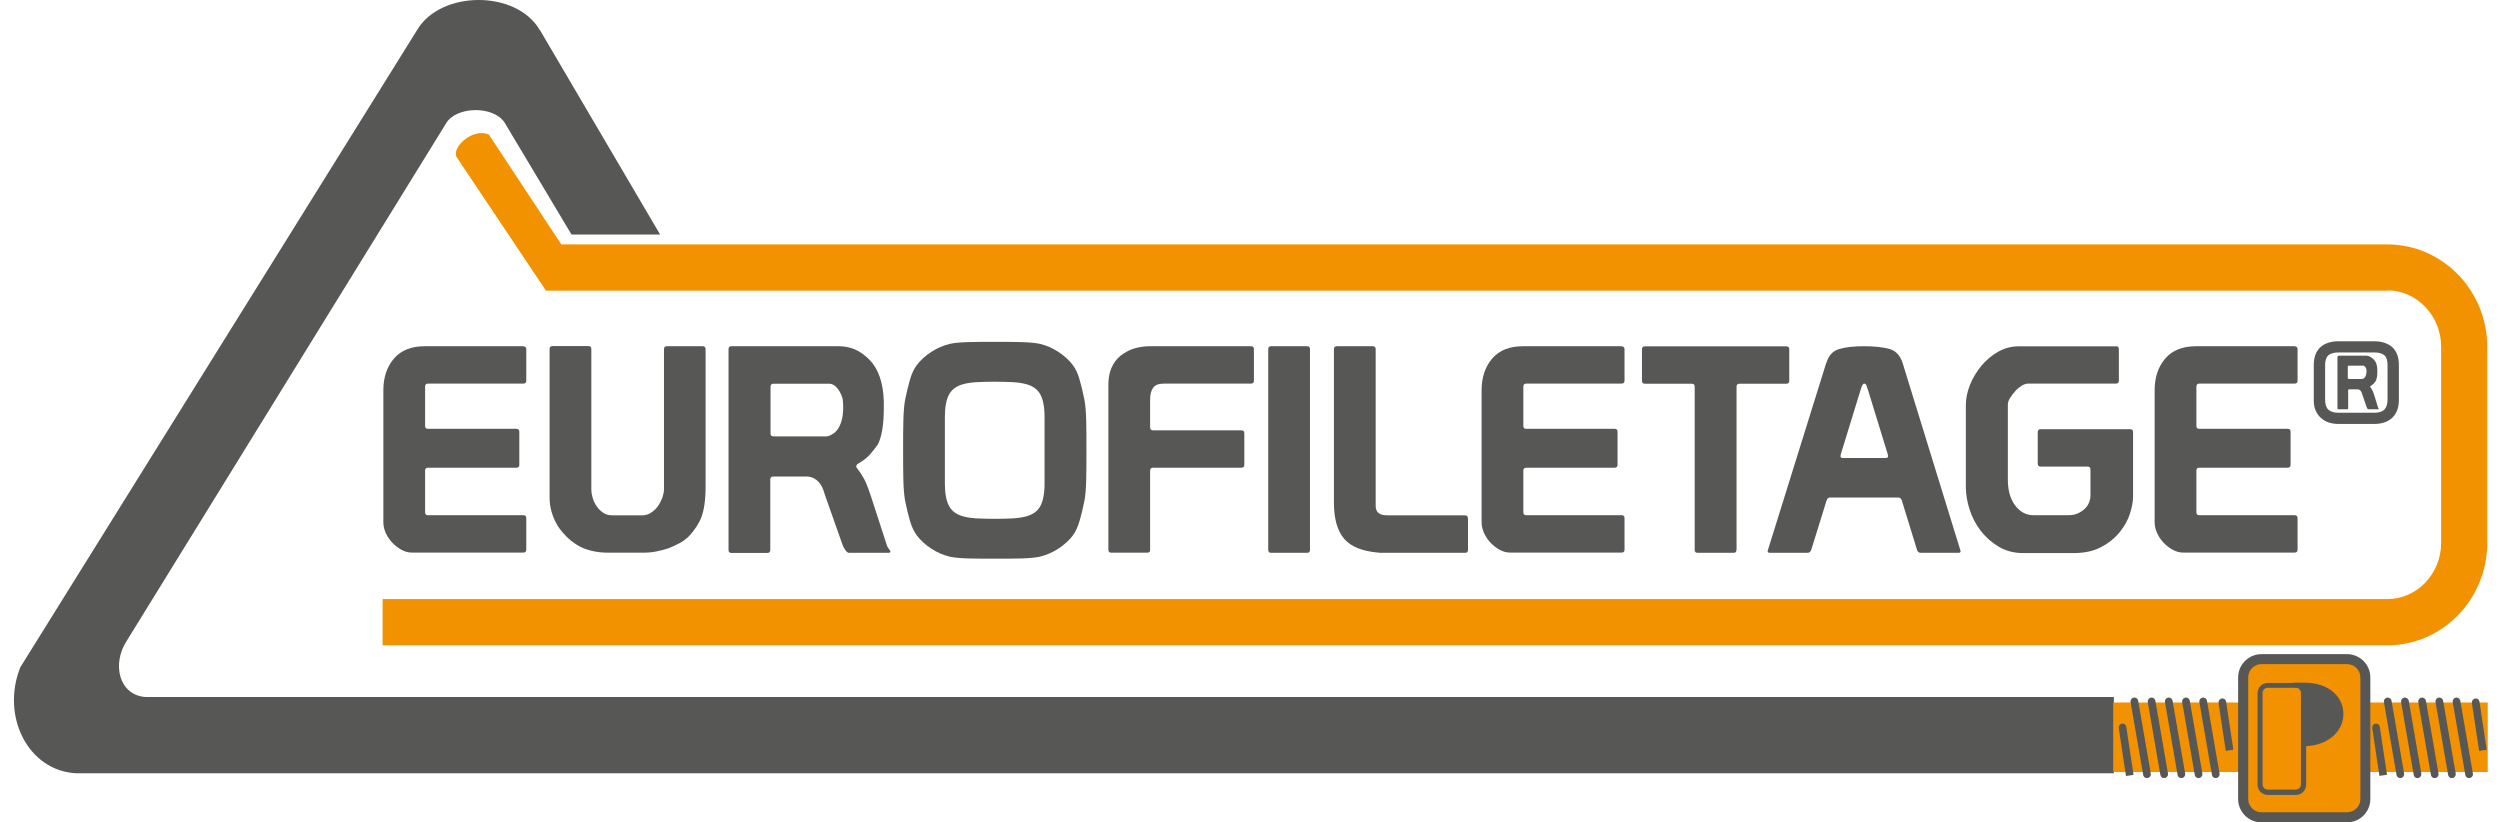 <?xml version="1.0" encoding="utf-8"?>
<svg width="152" height="50" viewBox="0 0 152 50" fill="none" xmlns="http://www.w3.org/2000/svg">
<path d="M145.155 17.671H33.195C31.377 14.958 29.566 12.253 27.755 9.541C27.46 8.935 28.771 7.745 29.725 8.185L34.127 14.86H145.155C146.837 14.86 148.36 15.572 149.459 16.701C150.55 17.83 151.224 19.383 151.224 21.088V33.013C151.224 34.718 150.542 36.271 149.459 37.392C148.36 38.529 146.837 39.234 145.155 39.234H23.262V36.423H145.155C146.041 36.423 146.852 36.051 147.443 35.438C148.042 34.816 148.421 33.96 148.421 33.013V21.08C148.421 20.133 148.049 19.269 147.443 18.648C146.852 18.034 146.034 17.655 145.155 17.655V17.671Z" fill="#F39200"/>
<path fill-rule="evenodd" clip-rule="evenodd" d="M32.832 1.835L40.136 14.261H34.749L30.695 7.48C30.036 6.412 27.755 6.45 27.134 7.48C20.671 17.959 14.201 28.437 7.73 38.923C6.768 40.362 7.238 42.264 8.844 42.378H128.524V47.015H4.639C1.722 46.878 0.04 43.56 1.237 40.567C9.276 27.657 17.315 14.746 25.354 1.835C26.77 -0.589 31.392 -0.635 32.824 1.835H32.832Z" fill="#575756"/>
<path fill-rule="evenodd" clip-rule="evenodd" d="M128.486 42.711H151.254V46.939H128.486V42.711Z" fill="#F39200"/>
<path d="M150.731 45.651C150.731 45.651 150.33 43.037 150.292 42.734C150.277 42.605 150.368 42.484 150.489 42.469C150.625 42.446 150.739 42.545 150.754 42.674C150.792 42.969 151.194 45.583 151.194 45.583L150.731 45.651V45.651Z" fill="#575756"/>
<path d="M144.67 47.182C144.67 47.182 144.276 44.56 144.231 44.265C144.216 44.136 144.299 44.014 144.428 43.999C144.549 43.977 144.678 44.075 144.693 44.196C144.731 44.499 145.132 47.106 145.132 47.106L144.67 47.174V47.182Z" fill="#575756"/>
<path d="M150.118 47.31C150.004 47.31 149.905 47.227 149.89 47.113L149.125 42.689C149.102 42.56 149.186 42.439 149.314 42.416C149.436 42.393 149.565 42.477 149.587 42.605L150.352 47.03C150.375 47.159 150.292 47.28 150.163 47.303C150.148 47.303 150.133 47.303 150.125 47.303L150.118 47.31Z" fill="#575756"/>
<path d="M149.072 47.31C148.959 47.31 148.86 47.227 148.845 47.113L148.08 42.689C148.057 42.56 148.14 42.439 148.269 42.416C148.39 42.393 148.519 42.477 148.542 42.605L149.307 47.03C149.33 47.159 149.246 47.28 149.118 47.303C149.103 47.303 149.087 47.303 149.08 47.303L149.072 47.31Z" fill="#575756"/>
<path d="M148.027 47.31C147.913 47.31 147.814 47.227 147.799 47.113L147.034 42.689C147.011 42.56 147.095 42.439 147.223 42.416C147.345 42.393 147.473 42.477 147.496 42.605L148.261 47.03C148.284 47.159 148.201 47.28 148.072 47.303C148.057 47.303 148.042 47.303 148.034 47.303L148.027 47.31Z" fill="#575756"/>
<path d="M146.981 47.31C146.867 47.31 146.769 47.227 146.754 47.113L145.988 42.689C145.966 42.56 146.049 42.439 146.178 42.416C146.307 42.393 146.428 42.477 146.451 42.605L147.216 47.03C147.238 47.159 147.155 47.28 147.026 47.303C147.011 47.303 146.996 47.303 146.988 47.303L146.981 47.31Z" fill="#575756"/>
<path d="M145.935 47.31C145.822 47.31 145.723 47.227 145.708 47.113L144.943 42.689C144.92 42.56 145.003 42.439 145.132 42.416C145.261 42.393 145.382 42.477 145.405 42.605L146.17 47.03C146.193 47.159 146.11 47.28 145.981 47.303C145.966 47.303 145.951 47.303 145.943 47.303L145.935 47.31Z" fill="#575756"/>
<path d="M135.328 45.651C135.328 45.651 134.927 43.037 134.889 42.734C134.874 42.605 134.964 42.484 135.086 42.469C135.222 42.446 135.336 42.545 135.351 42.674C135.389 42.969 135.79 45.583 135.79 45.583L135.328 45.651V45.651Z" fill="#575756"/>
<path d="M129.259 47.181C129.259 47.181 128.865 44.56 128.82 44.264C128.805 44.136 128.896 44.014 129.017 43.999C129.153 43.977 129.267 44.075 129.282 44.204C129.32 44.507 129.721 47.113 129.721 47.113L129.259 47.181V47.181Z" fill="#575756"/>
<path d="M134.714 47.31C134.601 47.31 134.502 47.227 134.487 47.113L133.722 42.689C133.699 42.56 133.782 42.439 133.911 42.416C134.04 42.393 134.161 42.477 134.184 42.605L134.949 47.03C134.972 47.159 134.889 47.28 134.76 47.303C134.745 47.303 134.73 47.303 134.722 47.303L134.714 47.31Z" fill="#575756"/>
<path d="M133.669 47.31C133.555 47.31 133.457 47.227 133.442 47.113L132.676 42.689C132.654 42.56 132.737 42.439 132.866 42.416C132.995 42.393 133.116 42.477 133.139 42.605L133.904 47.03C133.926 47.159 133.843 47.28 133.714 47.303C133.699 47.303 133.684 47.303 133.676 47.303L133.669 47.31Z" fill="#575756"/>
<path d="M132.623 47.31C132.51 47.31 132.411 47.227 132.396 47.113L131.631 42.689C131.608 42.56 131.691 42.439 131.82 42.416C131.949 42.393 132.07 42.477 132.093 42.605L132.858 47.03C132.881 47.159 132.797 47.28 132.669 47.303C132.654 47.303 132.638 47.303 132.631 47.303L132.623 47.31Z" fill="#575756"/>
<path d="M131.578 47.31C131.464 47.31 131.366 47.227 131.35 47.113L130.585 42.689C130.562 42.56 130.646 42.439 130.775 42.416C130.903 42.393 131.025 42.477 131.047 42.605L131.813 47.03C131.835 47.159 131.752 47.28 131.623 47.303C131.608 47.303 131.593 47.303 131.585 47.303L131.578 47.31Z" fill="#575756"/>
<path d="M130.532 47.31C130.419 47.31 130.32 47.227 130.305 47.113L129.54 42.689C129.517 42.56 129.6 42.439 129.729 42.416C129.858 42.393 129.979 42.477 130.002 42.605L130.767 47.03C130.79 47.159 130.706 47.28 130.578 47.303C130.562 47.303 130.547 47.303 130.54 47.303L130.532 47.31Z" fill="#575756"/>
<path fill-rule="evenodd" clip-rule="evenodd" d="M137.495 40.074H142.7C143.314 40.074 143.814 40.582 143.814 41.188V48.583C143.814 49.197 143.314 49.689 142.7 49.689H137.495C136.881 49.689 136.381 49.189 136.381 48.583V41.188C136.381 40.582 136.881 40.074 137.495 40.074V40.074Z" fill="#F39200"/>
<path d="M142.7 50H137.495C136.715 50 136.078 49.364 136.078 48.583V41.188C136.078 40.408 136.715 39.772 137.495 39.772H142.7C143.481 39.772 144.117 40.408 144.117 41.188V48.583C144.117 49.364 143.481 50 142.7 50ZM137.495 40.378C137.048 40.378 136.692 40.741 136.692 41.188V48.583C136.692 49.023 137.056 49.386 137.495 49.386H142.7C143.147 49.386 143.511 49.023 143.511 48.583V41.188C143.511 40.741 143.147 40.378 142.7 40.378H137.495Z" fill="#575756"/>
<path fill-rule="evenodd" clip-rule="evenodd" d="M139.427 41.506H140.124C143.231 41.522 143.268 45.181 140.215 45.37V47.704C140.215 47.878 140.147 48.03 140.033 48.151C139.92 48.265 139.768 48.333 139.594 48.333H137.881C137.707 48.333 137.556 48.257 137.442 48.151C137.328 48.037 137.26 47.878 137.26 47.712V42.143C137.26 41.976 137.328 41.817 137.442 41.703C137.556 41.59 137.707 41.522 137.881 41.522H139.427V41.506ZM139.586 41.817H137.874C137.79 41.817 137.715 41.855 137.654 41.908C137.601 41.961 137.563 42.044 137.563 42.128V47.696C137.563 47.78 137.601 47.863 137.654 47.916C137.715 47.977 137.79 48.007 137.874 48.007H139.586C139.669 48.007 139.745 47.969 139.806 47.916C139.866 47.863 139.897 47.78 139.897 47.696V42.128C139.897 42.044 139.859 41.968 139.806 41.908C139.753 41.847 139.669 41.817 139.586 41.817Z" fill="#575756"/>
<path d="M23.308 23.732C23.308 22.936 23.528 22.292 23.959 21.792C24.391 21.292 25.02 21.05 25.831 21.05H31.771C31.922 21.05 31.998 21.11 31.998 21.224V23.148C31.998 23.262 31.938 23.323 31.824 23.323H26.02C25.907 23.323 25.846 23.383 25.846 23.512V25.899C25.846 26.012 25.907 26.073 26.02 26.073H31.4C31.513 26.073 31.574 26.134 31.574 26.247V28.263C31.574 28.376 31.513 28.437 31.4 28.437H26.02C25.907 28.437 25.846 28.498 25.846 28.611V31.149C25.846 31.263 25.907 31.324 26.02 31.324H31.824C31.938 31.324 31.998 31.384 31.998 31.498V33.422C31.998 33.536 31.938 33.597 31.824 33.597H25.043C24.831 33.597 24.619 33.544 24.414 33.43C24.202 33.316 24.02 33.172 23.853 32.998C23.687 32.824 23.558 32.627 23.459 32.415C23.361 32.195 23.308 31.983 23.308 31.756V23.709V23.732Z" fill="#575756"/>
<path d="M40.537 21.05H42.727C42.84 21.05 42.901 21.11 42.901 21.224V29.55C42.901 29.975 42.878 30.338 42.833 30.664C42.787 30.983 42.719 31.248 42.643 31.445C42.575 31.634 42.469 31.831 42.34 32.028C42.204 32.233 42.06 32.422 41.893 32.596C41.719 32.771 41.514 32.922 41.28 33.043C41.045 33.165 40.825 33.271 40.613 33.346C40.401 33.415 40.166 33.475 39.908 33.528C39.651 33.581 39.37 33.604 39.067 33.604H37.014C36.627 33.604 36.271 33.566 35.938 33.483C35.605 33.399 35.324 33.286 35.09 33.134C34.847 32.983 34.635 32.816 34.461 32.642C34.241 32.422 34.051 32.195 33.9 31.96C33.748 31.702 33.627 31.43 33.544 31.142C33.453 30.854 33.415 30.551 33.415 30.225V21.216C33.415 21.103 33.476 21.042 33.589 21.042H35.779C35.893 21.042 35.953 21.103 35.953 21.216V29.77C35.953 29.914 35.976 30.073 36.029 30.255C36.082 30.437 36.158 30.604 36.264 30.763C36.37 30.922 36.499 31.058 36.658 31.164C36.817 31.278 36.999 31.331 37.211 31.331H39.052C39.249 31.331 39.431 31.278 39.598 31.164C39.764 31.051 39.901 30.922 40.007 30.763C40.12 30.604 40.204 30.437 40.272 30.255C40.333 30.073 40.37 29.907 40.37 29.755V21.224C40.37 21.11 40.431 21.05 40.545 21.05H40.537Z" fill="#575756"/>
<path d="M44.485 21.05H51.001C51.326 21.05 51.652 21.11 51.963 21.239C52.281 21.368 52.584 21.588 52.895 21.906C53.417 22.459 53.698 23.285 53.736 24.391V24.793C53.736 25.823 53.614 26.566 53.364 27.035C53.198 27.27 53.031 27.482 52.857 27.672C52.682 27.861 52.44 28.043 52.137 28.21C52.122 28.225 52.114 28.24 52.092 28.263C52.076 28.285 52.061 28.316 52.061 28.354C52.061 28.376 52.061 28.399 52.076 28.422C52.342 28.77 52.531 29.081 52.645 29.339C52.758 29.604 52.857 29.877 52.948 30.157L53.91 33.119C53.933 33.21 53.978 33.294 54.039 33.369C54.099 33.445 54.137 33.498 54.137 33.521C54.137 33.581 54.099 33.612 54.031 33.612H51.614C51.546 33.612 51.47 33.551 51.387 33.43C51.303 33.309 51.251 33.203 51.228 33.127L50.144 30.058C49.978 29.407 49.644 29.043 49.144 28.975H47.008C46.894 28.975 46.833 29.036 46.833 29.149V33.445C46.833 33.559 46.773 33.619 46.659 33.619H44.469C44.356 33.619 44.295 33.559 44.295 33.445V21.224C44.295 21.11 44.356 21.05 44.469 21.05H44.485ZM47.023 23.33C46.909 23.33 46.849 23.391 46.849 23.505V26.361C46.849 26.475 46.909 26.535 47.038 26.535H50.212C50.379 26.535 50.553 26.452 50.758 26.293C50.925 26.149 51.046 25.952 51.137 25.679C51.228 25.414 51.266 25.111 51.266 24.785C51.266 24.618 51.258 24.474 51.243 24.338C51.228 24.202 51.19 24.08 51.129 23.959C50.94 23.573 50.72 23.361 50.462 23.33H47.03H47.023Z" fill="#575756"/>
<path d="M54.91 27.323C54.91 26.634 54.91 26.035 54.925 25.535C54.94 25.035 54.971 24.626 55.031 24.308C55.122 23.853 55.221 23.444 55.327 23.08C55.433 22.717 55.569 22.421 55.751 22.186C55.986 21.883 56.274 21.618 56.63 21.391C56.978 21.163 57.357 21.004 57.751 20.906C58.032 20.845 58.403 20.815 58.857 20.8C59.312 20.785 59.857 20.785 60.486 20.785C61.115 20.785 61.661 20.785 62.115 20.8C62.57 20.815 62.941 20.845 63.221 20.906C63.615 20.997 63.994 21.163 64.343 21.391C64.691 21.618 64.987 21.883 65.222 22.186C65.396 22.421 65.54 22.717 65.638 23.08C65.745 23.444 65.843 23.853 65.934 24.308C65.995 24.626 66.025 25.035 66.04 25.535C66.055 26.035 66.055 26.634 66.055 27.323V27.429C66.055 28.119 66.055 28.717 66.04 29.217C66.025 29.718 65.995 30.127 65.934 30.445C65.843 30.899 65.745 31.309 65.638 31.672C65.532 32.036 65.396 32.331 65.222 32.566C64.987 32.869 64.691 33.135 64.343 33.362C63.994 33.589 63.615 33.748 63.221 33.847C62.941 33.907 62.57 33.938 62.115 33.953C61.661 33.968 61.115 33.968 60.486 33.968C59.857 33.968 59.312 33.968 58.857 33.953C58.403 33.938 58.032 33.907 57.751 33.847C57.357 33.756 56.978 33.589 56.63 33.362C56.281 33.135 55.986 32.869 55.751 32.566C55.577 32.331 55.433 32.036 55.327 31.672C55.221 31.309 55.122 30.899 55.031 30.445C54.971 30.127 54.94 29.718 54.925 29.217C54.91 28.717 54.91 28.119 54.91 27.429V27.323ZM59.448 23.232C59.123 23.247 58.842 23.285 58.607 23.346C58.183 23.452 57.888 23.656 57.713 23.967C57.539 24.277 57.448 24.74 57.448 25.361V29.392C57.448 30.013 57.539 30.475 57.713 30.786C57.888 31.096 58.183 31.301 58.607 31.407C58.842 31.468 59.123 31.506 59.448 31.521C59.774 31.536 60.123 31.544 60.479 31.544C60.835 31.544 61.183 31.536 61.509 31.521C61.835 31.506 62.115 31.468 62.35 31.407C62.774 31.301 63.07 31.096 63.244 30.786C63.418 30.475 63.509 30.013 63.509 29.392V25.361C63.509 24.74 63.418 24.277 63.244 23.967C63.07 23.656 62.774 23.452 62.35 23.346C62.115 23.285 61.835 23.247 61.509 23.232C61.183 23.217 60.835 23.209 60.479 23.209C60.123 23.209 59.774 23.217 59.448 23.232V23.232Z" fill="#575756"/>
<path d="M67.389 23.399C67.389 23.005 67.449 22.656 67.578 22.368C67.707 22.073 67.881 21.83 68.116 21.641C68.351 21.451 68.616 21.3 68.919 21.201C69.23 21.103 69.563 21.05 69.927 21.05H76.064C76.177 21.05 76.238 21.11 76.238 21.224V23.148C76.238 23.262 76.177 23.323 76.064 23.323H70.768C70.45 23.323 70.23 23.406 70.109 23.58C69.987 23.747 69.927 23.989 69.927 24.308V25.975C69.927 26.103 69.987 26.164 70.101 26.164H75.481C75.594 26.164 75.655 26.225 75.655 26.338V28.263C75.655 28.376 75.594 28.437 75.481 28.437H70.101C69.987 28.437 69.927 28.498 69.927 28.626V33.43C69.927 33.544 69.866 33.604 69.753 33.604H67.563C67.449 33.604 67.389 33.544 67.389 33.43V23.391V23.399Z" fill="#575756"/>
<path d="M77.284 21.05H79.473C79.587 21.05 79.647 21.11 79.647 21.224V33.438C79.647 33.551 79.587 33.612 79.473 33.612H77.284C77.17 33.612 77.109 33.551 77.109 33.438V21.224C77.109 21.11 77.17 21.05 77.284 21.05Z" fill="#575756"/>
<path d="M89.255 31.513V33.438C89.255 33.551 89.194 33.612 89.081 33.612H83.997C83.913 33.612 83.845 33.612 83.784 33.597C82.815 33.513 82.125 33.233 81.716 32.748C81.307 32.263 81.102 31.528 81.102 30.551V21.224C81.102 21.11 81.163 21.05 81.277 21.05H83.466C83.58 21.05 83.641 21.11 83.641 21.224V30.755C83.641 31.142 83.868 31.331 84.322 31.331H89.073C89.186 31.331 89.247 31.392 89.247 31.506L89.255 31.513Z" fill="#575756"/>
<path d="M90.081 23.732C90.081 22.936 90.3 22.292 90.732 21.792C91.164 21.292 91.793 21.05 92.604 21.05H98.544C98.695 21.05 98.771 21.11 98.771 21.224V23.148C98.771 23.262 98.71 23.323 98.597 23.323H92.793C92.679 23.323 92.619 23.383 92.619 23.512V25.899C92.619 26.012 92.679 26.073 92.793 26.073H98.172C98.286 26.073 98.347 26.134 98.347 26.247V28.263C98.347 28.376 98.286 28.437 98.172 28.437H92.793C92.679 28.437 92.619 28.498 92.619 28.611V31.149C92.619 31.263 92.679 31.324 92.793 31.324H98.597C98.71 31.324 98.771 31.384 98.771 31.498V33.422C98.771 33.536 98.71 33.597 98.597 33.597H91.816C91.603 33.597 91.399 33.544 91.187 33.43C90.975 33.316 90.793 33.172 90.626 32.998C90.459 32.824 90.331 32.627 90.232 32.415C90.134 32.195 90.081 31.983 90.081 31.756V23.709V23.732Z" fill="#575756"/>
<path d="M105.575 33.437C105.575 33.551 105.514 33.612 105.4 33.612H103.211C103.097 33.612 103.037 33.551 103.037 33.437V23.504C103.037 23.391 102.976 23.33 102.862 23.33H100.006C99.892 23.33 99.832 23.27 99.832 23.156V21.231C99.832 21.118 99.892 21.057 100.006 21.057H108.613C108.727 21.057 108.787 21.118 108.787 21.231V23.156C108.787 23.27 108.727 23.33 108.613 23.33H105.757C105.643 23.33 105.582 23.391 105.582 23.504V33.437H105.575Z" fill="#575756"/>
<path d="M111.037 22.08C111.174 21.626 111.431 21.338 111.81 21.224C112.182 21.11 112.689 21.05 113.333 21.05C113.977 21.05 114.523 21.11 114.902 21.224C115.28 21.338 115.538 21.626 115.682 22.08L119.205 33.506C119.205 33.574 119.167 33.612 119.084 33.612H116.788C116.674 33.612 116.599 33.559 116.561 33.453L115.629 30.422C115.591 30.308 115.515 30.248 115.402 30.248H111.28C111.166 30.248 111.09 30.308 111.053 30.437L110.121 33.438C110.083 33.551 110.007 33.612 109.893 33.612H107.613C107.522 33.612 107.469 33.574 107.469 33.506L111.03 22.08H111.037ZM113.545 23.641C113.507 23.512 113.485 23.429 113.454 23.383C113.432 23.346 113.394 23.323 113.333 23.323C113.273 23.323 113.212 23.429 113.144 23.641L111.916 27.634C111.916 27.634 111.916 27.672 111.909 27.687C111.909 27.702 111.901 27.71 111.901 27.725C111.901 27.808 111.947 27.846 112.045 27.846H114.659C114.75 27.846 114.795 27.808 114.795 27.725C114.795 27.71 114.795 27.702 114.788 27.687C114.788 27.672 114.78 27.657 114.78 27.634L113.553 23.641H113.545Z" fill="#575756"/>
<path d="M128.653 21.05C128.767 21.05 128.827 21.11 128.827 21.224V23.148C128.827 23.262 128.767 23.323 128.653 23.323H123.289C123.183 23.323 123.062 23.368 122.918 23.452C122.774 23.543 122.645 23.649 122.524 23.785C122.402 23.921 122.296 24.058 122.205 24.209C122.115 24.353 122.077 24.482 122.077 24.588V29.164C122.077 29.808 122.221 30.324 122.516 30.725C122.812 31.119 123.183 31.324 123.637 31.324H125.774C125.994 31.324 126.191 31.286 126.357 31.203C126.524 31.119 126.668 31.021 126.782 30.907C126.895 30.793 126.971 30.665 127.024 30.528C127.077 30.392 127.1 30.27 127.1 30.172V28.543C127.1 28.429 127.039 28.369 126.926 28.369H124.069C123.956 28.369 123.895 28.308 123.895 28.195V26.27C123.895 26.156 123.956 26.096 124.069 26.096H129.517C129.631 26.096 129.691 26.156 129.691 26.27V30.21C129.691 30.475 129.631 30.808 129.509 31.203C129.388 31.596 129.183 31.968 128.903 32.324C128.623 32.68 128.252 32.99 127.789 33.241C127.327 33.498 126.751 33.627 126.062 33.627H123.016C122.455 33.627 121.955 33.498 121.524 33.241C121.092 32.983 120.728 32.657 120.425 32.271C120.129 31.877 119.902 31.445 119.751 30.975C119.599 30.505 119.523 30.043 119.523 29.596V24.618C119.523 24.232 119.607 23.83 119.773 23.406C119.94 22.982 120.175 22.603 120.463 22.247C120.751 21.898 121.092 21.61 121.478 21.391C121.864 21.171 122.281 21.057 122.721 21.057H128.623L128.653 21.05Z" fill="#575756"/>
<path d="M131.002 23.732C131.002 22.936 131.222 22.292 131.654 21.792C132.085 21.292 132.714 21.05 133.525 21.05H139.465C139.617 21.05 139.692 21.11 139.692 21.224V23.148C139.692 23.262 139.632 23.323 139.518 23.323H133.714C133.601 23.323 133.54 23.383 133.54 23.512V25.899C133.54 26.012 133.601 26.073 133.714 26.073H139.094C139.207 26.073 139.268 26.134 139.268 26.247V28.263C139.268 28.376 139.207 28.437 139.094 28.437H133.714C133.601 28.437 133.54 28.498 133.54 28.611V31.149C133.54 31.263 133.601 31.324 133.714 31.324H139.518C139.632 31.324 139.692 31.384 139.692 31.498V33.422C139.692 33.536 139.632 33.597 139.518 33.597H132.737C132.525 33.597 132.32 33.544 132.108 33.43C131.896 33.316 131.714 33.172 131.547 32.998C131.381 32.824 131.252 32.627 131.153 32.415C131.055 32.195 131.002 31.983 131.002 31.756V23.709V23.732Z" fill="#575756"/>
<path d="M144.322 25.777H142.2C141.973 25.777 141.768 25.747 141.586 25.686C141.405 25.626 141.238 25.527 141.109 25.406C140.973 25.285 140.867 25.133 140.791 24.959C140.715 24.785 140.677 24.58 140.677 24.353V22.194C140.677 21.716 140.814 21.36 141.079 21.11C141.352 20.868 141.723 20.747 142.2 20.747H144.322C144.806 20.747 145.178 20.868 145.451 21.11C145.716 21.353 145.852 21.716 145.852 22.194V24.315C145.852 24.785 145.716 25.141 145.451 25.399C145.178 25.656 144.806 25.777 144.322 25.777ZM145.163 22.216C145.163 21.921 145.102 21.716 144.973 21.603C144.844 21.489 144.64 21.428 144.344 21.428H142.2C141.905 21.428 141.693 21.489 141.564 21.603C141.435 21.716 141.367 21.921 141.367 22.216V24.292C141.367 24.588 141.435 24.793 141.571 24.914C141.708 25.035 141.92 25.096 142.2 25.096H144.344C144.632 25.096 144.837 25.035 144.966 24.906C145.094 24.777 145.163 24.573 145.163 24.292V22.216V22.216ZM142.117 21.694V24.838C142.117 24.838 142.132 24.883 142.162 24.883H142.723C142.723 24.883 142.768 24.868 142.768 24.838V23.717C142.768 23.717 142.784 23.671 142.821 23.671H143.359C143.488 23.686 143.579 23.785 143.617 23.951L143.89 24.755C143.89 24.755 143.912 24.808 143.935 24.838C143.958 24.868 143.973 24.883 143.988 24.883H144.602C144.602 24.883 144.632 24.883 144.632 24.861C144.632 24.853 144.625 24.838 144.609 24.815C144.594 24.8 144.579 24.777 144.579 24.755L144.337 23.974C144.314 23.898 144.284 23.83 144.253 23.762C144.223 23.694 144.178 23.618 144.109 23.527C144.109 23.527 144.109 23.512 144.109 23.505C144.109 23.497 144.109 23.482 144.132 23.467C144.208 23.421 144.269 23.376 144.314 23.33C144.359 23.285 144.405 23.224 144.443 23.163C144.511 23.042 144.541 22.853 144.541 22.595V22.489C144.541 22.345 144.519 22.216 144.481 22.11C144.443 22.004 144.39 21.921 144.322 21.853C144.238 21.777 144.162 21.716 144.087 21.678C144.003 21.641 143.928 21.625 143.844 21.625H142.185C142.185 21.625 142.14 21.641 142.14 21.671L142.117 21.694ZM143.678 22.224C143.746 22.239 143.806 22.292 143.852 22.383C143.867 22.413 143.875 22.444 143.882 22.482C143.89 22.52 143.882 22.557 143.882 22.595C143.882 22.679 143.867 22.754 143.844 22.823C143.822 22.891 143.791 22.944 143.746 22.982C143.693 23.027 143.647 23.042 143.609 23.042H142.799C142.799 23.042 142.746 23.027 142.746 22.997V22.277C142.746 22.277 142.761 22.232 142.799 22.232H143.67L143.678 22.224Z" fill="#575756"/>
</svg>
